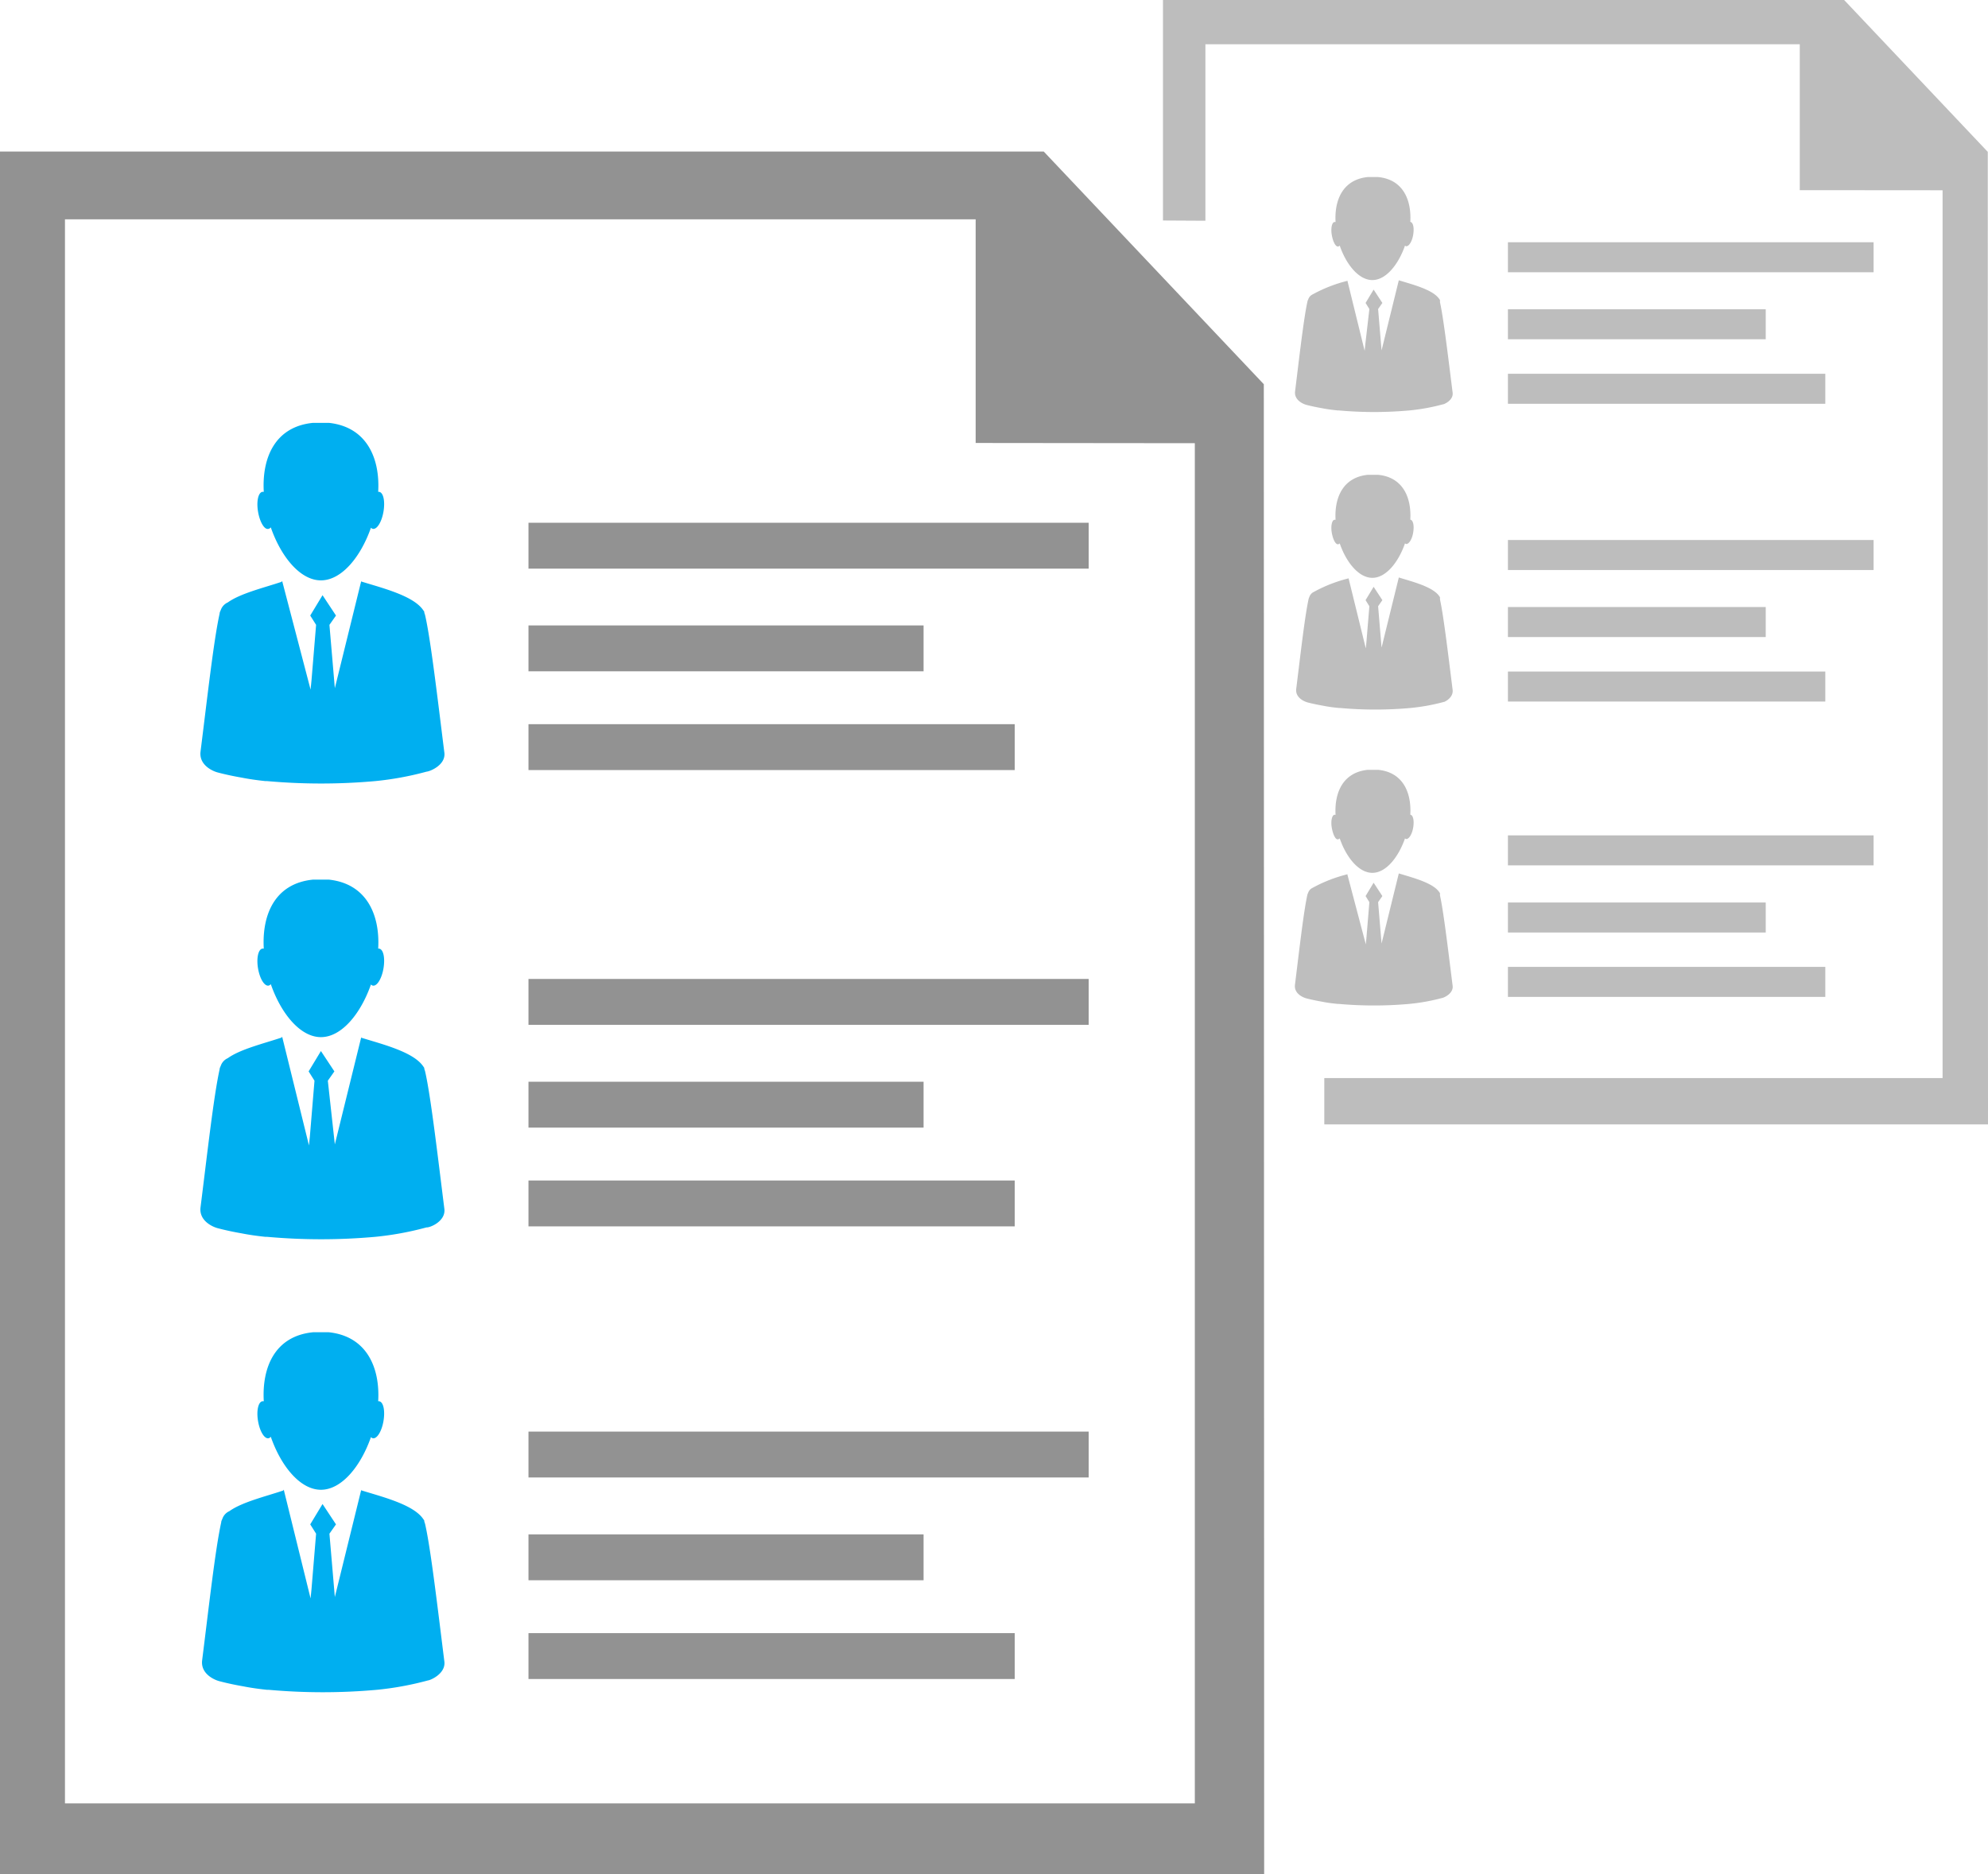 <svg id="Layer_1" data-name="Layer 1" xmlns="http://www.w3.org/2000/svg" viewBox="0 0 172.89 163.03"><defs><style>.cls-1,.cls-3,.cls-4{fill:#929292;}.cls-1,.cls-2{opacity:0.6;}.cls-3,.cls-5{fill-rule:evenodd;}.cls-5{fill:#00aff0;}</style></defs><title>ikona_saraksti</title><polygon class="cls-1" points="104.83 3.85 156.52 3.85 156.52 16.54 168.94 16.55 168.94 93.77 115.17 93.77 115.17 97.8 172.89 97.8 172.87 13.21 160.38 0 101.14 0 101.14 19.18 104.83 19.2 104.83 3.85"/><rect class="cls-1" x="131.14" y="21.07" width="31.8" height="2.61"/><rect class="cls-1" x="131.14" y="26.9" width="22.42" height="2.61"/><rect class="cls-1" x="131.14" y="32.51" width="27.6" height="2.61"/><g class="cls-2"><path class="cls-3" d="M166.68,77.15c-.4-3.19-.79-6.47-1.1-7.86a1.14,1.14,0,0,0,0-.14h0l0-.05a.45.45,0,0,0-.06-.09c-.55-.82-2.32-1.26-3.52-1.63l0,0v0l-1.5,6.1h0l-.3-3.6h0l.37-.53-.76-1.16-.7,1.16.33.53h0L159.08,73l-.05.52-1.51-6.14v0l0,.05a12.47,12.47,0,0,0-3,1.17h0a.74.74,0,0,0-.4.45h0a.8.8,0,0,0-.06.15v0h0v0c-.33,1.49-.7,4.77-1.08,7.83-.1.78.72,1.12,1,1.19.47.12.91.21,1.37.29h0c.39.08.84.14,1.34.19h.1a34.35,34.35,0,0,0,6.13,0v0a17.52,17.52,0,0,0,2.91-.53C165.89,78.19,166.77,77.83,166.68,77.15Z" transform="translate(-40.35 -43)"/><path class="cls-3" d="M156.73,64.44a.22.22,0,0,0,.13-.08c.57,1.66,1.66,3,2.84,3s2.26-1.34,2.84-3a.2.2,0,0,0,.11.06c.23,0,.5-.4.6-1s0-1.08-.25-1.12h0c.11-1.91-.63-3.69-2.8-3.9l-.45,0-.45,0c-2.17.22-2.91,2-2.8,3.91h-.08c-.23,0-.35.54-.25,1.12S156.5,64.48,156.73,64.44Z" transform="translate(-40.35 -43)"/></g><rect class="cls-1" x="131.14" y="46.97" width="31.8" height="2.61"/><rect class="cls-1" x="131.14" y="52.8" width="22.42" height="2.61"/><rect class="cls-1" x="131.14" y="58.41" width="27.6" height="2.61"/><g class="cls-2"><path class="cls-3" d="M166.68,103c-.4-3.19-.79-6.47-1.1-7.86a1.14,1.14,0,0,0,0-.14h0l0-.05a.45.45,0,0,0-.06-.09c-.55-.82-2.32-1.26-3.52-1.63l0,0v0l-1.5,6.1h0l-.3-3.6h0l.37-.53-.76-1.16-.7,1.16.33.53h0l-.26,3.15-.05.52-1.51-6.14v0l0,.05a12.47,12.47,0,0,0-3,1.17h0a.74.74,0,0,0-.4.45h0a.8.8,0,0,0-.06.15v0h0v0c-.33,1.49-.7,4.77-1.08,7.83-.1.78.72,1.12,1,1.19.47.12.91.21,1.37.29h0c.39.08.84.14,1.34.19h.1a34.35,34.35,0,0,0,6.13,0v0a17.52,17.52,0,0,0,2.91-.53C165.89,104.09,166.77,103.73,166.68,103Z" transform="translate(-40.35 -43)"/><path class="cls-3" d="M156.73,90.34a.22.22,0,0,0,.13-.08c.57,1.66,1.66,3,2.84,3s2.26-1.34,2.84-3a.2.2,0,0,0,.11.06c.23,0,.5-.4.6-1s0-1.08-.25-1.12h0c.11-1.91-.63-3.69-2.8-3.9l-.45,0-.45,0c-2.17.22-2.91,2-2.8,3.91h-.08c-.23,0-.35.54-.25,1.12S156.5,90.38,156.73,90.34Z" transform="translate(-40.35 -43)"/></g><rect class="cls-1" x="131.14" y="72.66" width="31.8" height="2.61"/><rect class="cls-1" x="131.14" y="78.5" width="22.42" height="2.61"/><rect class="cls-1" x="131.14" y="84.1" width="27.6" height="2.61"/><g class="cls-2"><path class="cls-3" d="M166.68,128.74c-.4-3.19-.79-6.47-1.1-7.86a1.14,1.14,0,0,0,0-.14h0l0-.05a.45.45,0,0,0-.06-.09c-.55-.82-2.32-1.26-3.52-1.63l0,0v0l-1.5,6.1h0l-.3-3.6h0l.37-.53-.76-1.16-.7,1.16.33.53h0l-.26,3.15-.05.52L157.51,119v0l0,.05a12.47,12.47,0,0,0-3,1.17h0a.74.74,0,0,0-.4.45h0a.8.8,0,0,0-.06.15v0h0v0c-.33,1.49-.7,4.77-1.08,7.83-.1.78.72,1.12,1,1.19.47.12.91.21,1.37.29h0c.39.08.84.14,1.34.19h.1a34.35,34.35,0,0,0,6.13,0v0a17.52,17.52,0,0,0,2.91-.53C165.89,129.78,166.77,129.43,166.68,128.74Z" transform="translate(-40.35 -43)"/><path class="cls-3" d="M156.73,116a.22.22,0,0,0,.13-.08c.57,1.66,1.66,3,2.84,3s2.26-1.34,2.84-3a.2.2,0,0,0,.11.06c.23,0,.5-.4.6-1s0-1.08-.25-1.12h0c.11-1.91-.63-3.69-2.8-3.9l-.45,0-.45,0c-2.17.22-2.91,2-2.8,3.91h-.08c-.23,0-.35.54-.25,1.12S156.5,116.08,156.73,116Z" transform="translate(-40.35 -43)"/></g><path class="cls-4" d="M150.26,76.42,131.12,56.18H40.35V206H150.29Zm-6,5.13V199.86H46V62.08h79.2V81.53Z" transform="translate(-40.35 -43)"/><rect class="cls-4" x="45.96" y="45.47" width="48.72" height="3.99"/><rect class="cls-4" x="45.96" y="54.4" width="34.36" height="3.99"/><rect class="cls-4" x="45.96" y="62.99" width="42.29" height="3.99"/><path class="cls-5" d="M79,108.51c-.61-4.88-1.2-9.92-1.68-12a1.75,1.75,0,0,0-.07-.21h0l0-.08a.69.69,0,0,0-.09-.14c-.84-1.26-3.55-1.93-5.39-2.5l0-.06v0l-2.3,9.34v0l-.47-5.51h0l.57-.81-1.17-1.77-1.07,1.77.51.81h0l-.4,4.83-.08.8L64.9,93.58v-.05l-.07.08c-1.52.51-3.57,1-4.67,1.79h0a1.13,1.13,0,0,0-.62.69v0a1.23,1.23,0,0,0-.09.23v0h0l0,.05c-.51,2.29-1.07,7.31-1.66,12-.15,1.2,1.1,1.72,1.5,1.82.72.19,1.4.33,2.09.45h0c.6.12,1.29.22,2.05.3l.15,0h0a52.64,52.64,0,0,0,9.4,0v0a26.85,26.85,0,0,0,4.46-.82C77.74,110.1,79.09,109.56,79,108.51Z" transform="translate(-40.35 -43)"/><path class="cls-5" d="M63.7,89a.34.34,0,0,0,.2-.13c.88,2.54,2.55,4.61,4.36,4.61s3.47-2.06,4.35-4.58a.31.31,0,0,0,.17.1c.36.06.77-.61.92-1.5s0-1.66-.38-1.72h-.08c.17-2.93-1-5.65-4.29-6-.22,0-.45,0-.69,0s-.47,0-.69,0c-3.32.33-4.45,3.06-4.28,6h-.12c-.36.06-.53.83-.38,1.72S63.34,89.1,63.7,89Z" transform="translate(-40.35 -43)"/><rect class="cls-4" x="45.96" y="85.15" width="48.72" height="3.99"/><rect class="cls-4" x="45.96" y="94.09" width="34.36" height="3.99"/><rect class="cls-4" x="45.96" y="102.68" width="42.29" height="3.99"/><path class="cls-5" d="M79,148.19c-.61-4.88-1.2-9.92-1.68-12a1.75,1.75,0,0,0-.07-.21h0l0-.08a.69.69,0,0,0-.09-.14c-.84-1.26-3.55-1.93-5.39-2.5l0-.06v0l-2.3,9.34v0L68.86,137h0l.57-.81-1.17-1.77-1.07,1.77.51.81h0l-.4,4.83-.08.8-2.32-9.41v-.05l-.07.08c-1.52.51-3.57,1-4.67,1.79h0a1.13,1.13,0,0,0-.62.69v0a1.23,1.23,0,0,0-.09.23v0h0l0,.05c-.51,2.29-1.07,7.31-1.66,12-.15,1.2,1.1,1.72,1.5,1.82.72.19,1.4.33,2.09.45h0c.6.12,1.29.22,2.05.3l.15,0h0a52.64,52.64,0,0,0,9.4,0v0a26.85,26.85,0,0,0,4.46-.82C77.74,149.79,79.09,149.24,79,148.19Z" transform="translate(-40.35 -43)"/><path class="cls-5" d="M63.7,128.73a.34.34,0,0,0,.2-.13c.88,2.54,2.55,4.61,4.36,4.61s3.47-2.06,4.35-4.58a.31.31,0,0,0,.17.1c.36.06.77-.61.92-1.5s0-1.66-.38-1.72h-.08c.17-2.93-1-5.65-4.29-6-.22,0-.45,0-.69,0s-.47,0-.69,0c-3.32.33-4.45,3.06-4.28,6h-.12c-.36.06-.53.83-.38,1.72S63.34,128.78,63.7,128.73Z" transform="translate(-40.35 -43)"/><rect class="cls-4" x="45.96" y="124.52" width="48.72" height="3.99"/><rect class="cls-4" x="45.96" y="133.46" width="34.36" height="3.99"/><rect class="cls-4" x="45.96" y="142.05" width="42.29" height="3.99"/><path class="cls-5" d="M79,187.56c-.61-4.88-1.2-9.92-1.68-12a1.75,1.75,0,0,0-.07-.21h0l0-.08a.69.69,0,0,0-.09-.14c-.84-1.26-3.55-1.93-5.39-2.5l0-.06v0l-2.3,9.34v0l-.47-5.51h0l.57-.81-1.17-1.77-1.07,1.77.51.81h0l-.4,4.83-.08.8-2.32-9.41v-.05l-.07.08c-1.52.51-3.57,1-4.67,1.79h0a1.13,1.13,0,0,0-.62.69v0a1.23,1.23,0,0,0-.09.23v0h0l0,.05c-.51,2.29-1.07,7.31-1.66,12-.15,1.2,1.1,1.72,1.5,1.82.72.19,1.4.33,2.09.45h0c.6.12,1.29.22,2.05.3l.15,0h0a52.64,52.64,0,0,0,9.4,0v0a26.85,26.85,0,0,0,4.46-.82C77.74,189.16,79.09,188.61,79,187.56Z" transform="translate(-40.35 -43)"/><path class="cls-5" d="M63.7,168.1a.34.34,0,0,0,.2-.13c.88,2.54,2.55,4.61,4.36,4.61s3.47-2.06,4.35-4.58a.31.31,0,0,0,.17.1c.36.06.77-.61.92-1.5s0-1.66-.38-1.72h-.08c.17-2.93-1-5.65-4.29-6-.22,0-.45,0-.69,0s-.47,0-.69,0c-3.32.33-4.45,3.06-4.28,6h-.12c-.36.06-.53.83-.38,1.72S63.34,168.16,63.7,168.1Z" transform="translate(-40.35 -43)"/></svg>